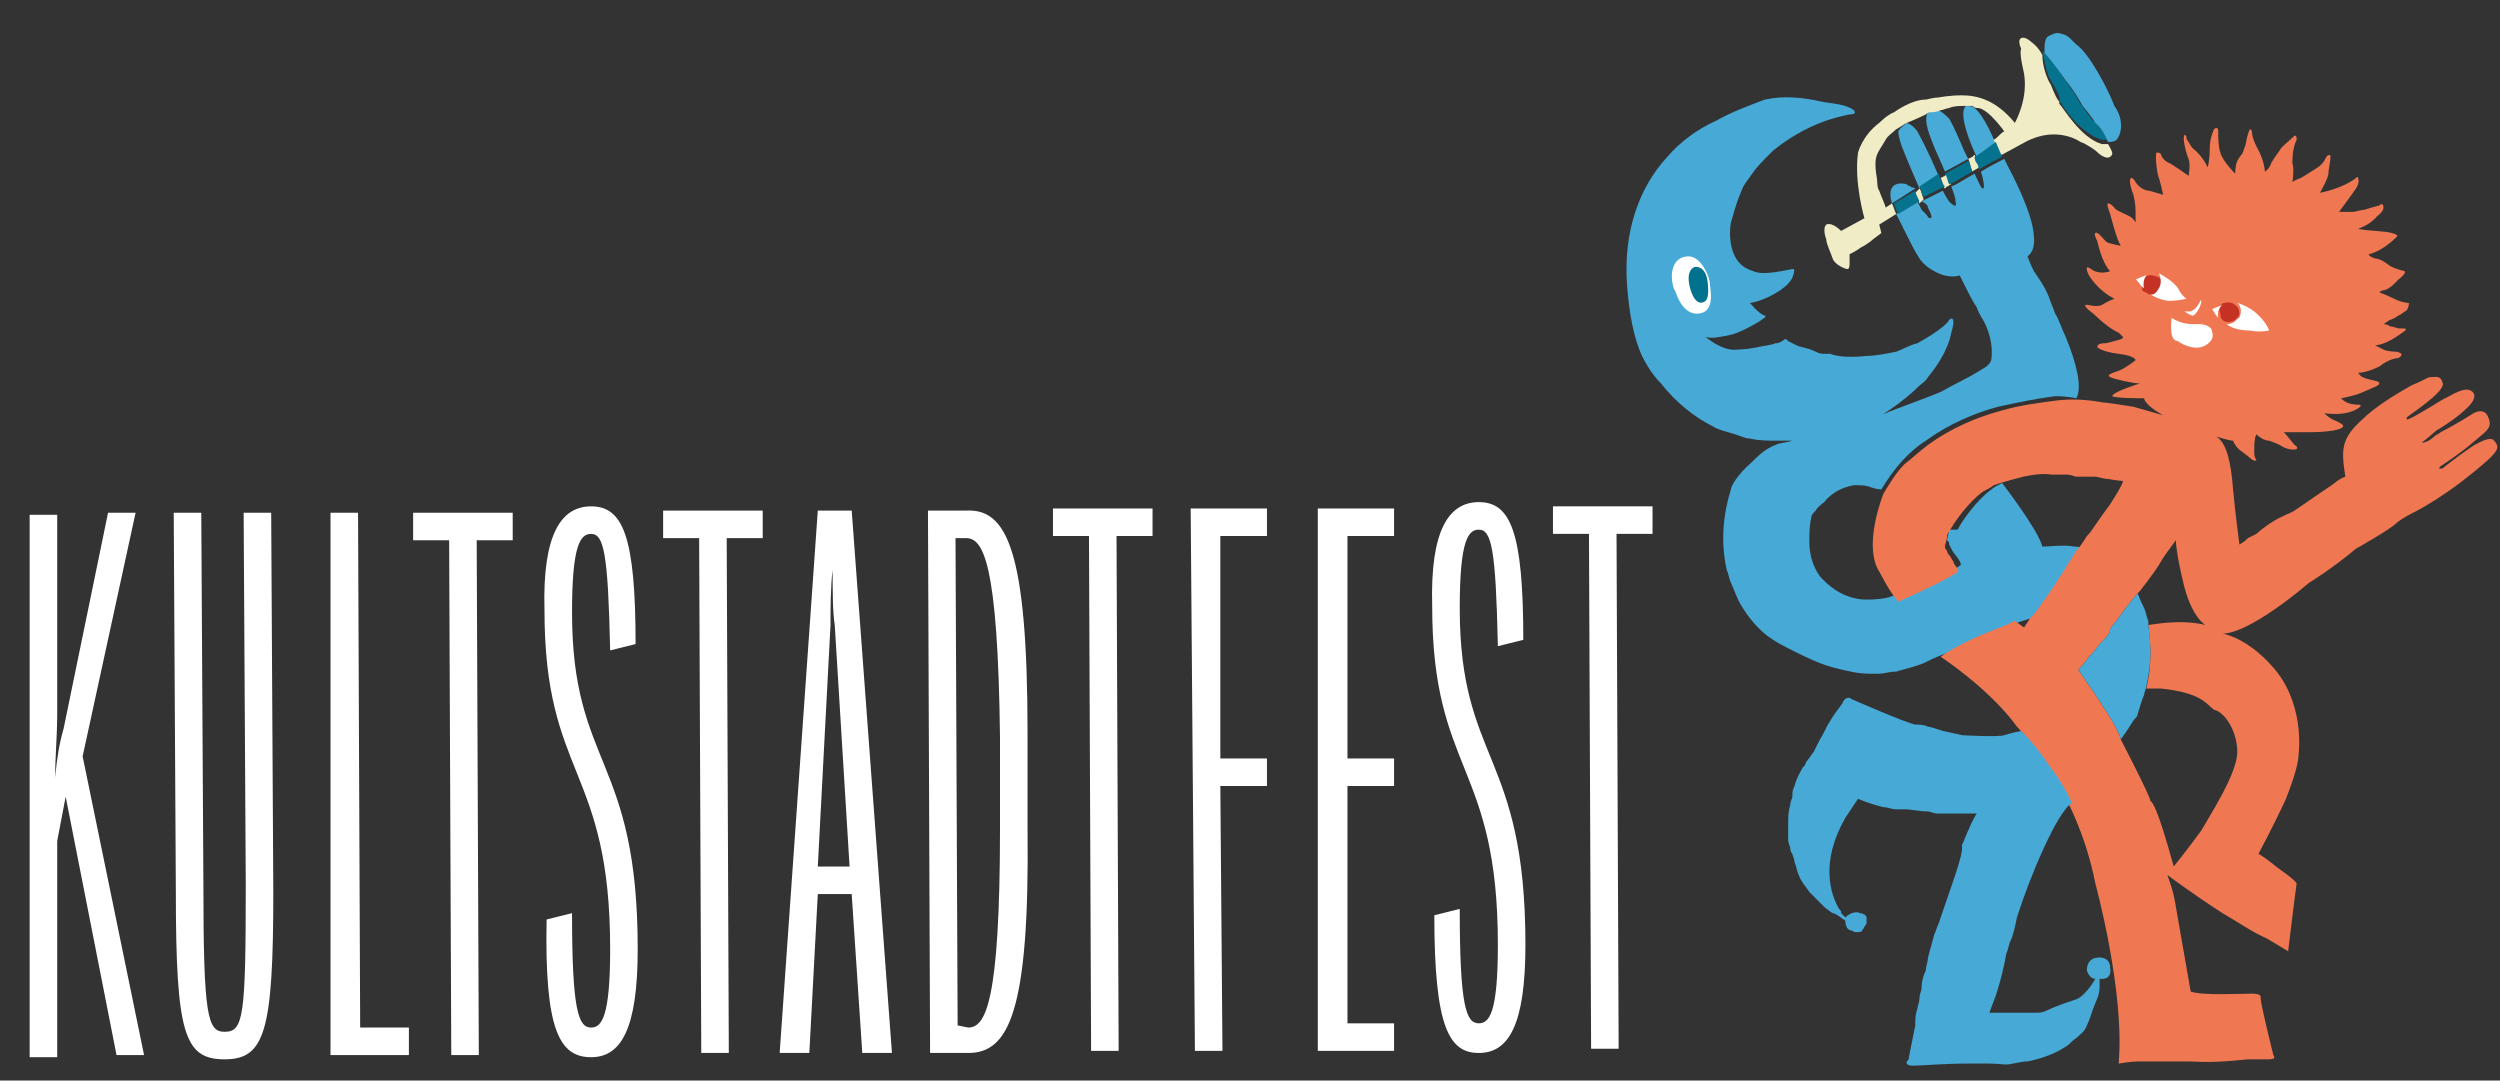 <?xml version="1.0" encoding="utf-8"?>
<!-- Generator: Adobe Illustrator 26.0.3, SVG Export Plug-In . SVG Version: 6.00 Build 0)  -->
<svg version="1.1" xmlns="http://www.w3.org/2000/svg" xmlns:xlink="http://www.w3.org/1999/xlink" x="0px" y="0px" width="118px"
	 height="51px" viewBox="0 0 118 51" style="enable-background:new 0 0 118 51;" xml:space="preserve">
<rect x="0" y="0" width="118" height="51" fill="#333333" stroke="none"/>
<style type="text/css">
	.st0{fill:#47A9D6;}
	.st1{fill:#EF7853;}
	.st2{fill:#47AAD7;}
	.st3{fill:#05728E;}
	.st4{fill:#FFFFFF;}
	.st5{fill:#01728E;}
	.st6{fill:#C53123;}
	.st7{fill:#F0ECC6;}
</style>
<g id="Ebene_1">
	<g>
		<path class="st4" d="M75.1,49.5l1.3,0l-0.1-24.3l1.7,0l0-1.3l-4.7,0l0,1.3l1.7,0L75.1,49.5z M69.8,49.7c1.4,0,2.2-1.3,2.2-5.1
			c0-9.1-3.1-8.6-3.1-15.9c0-3.2,0.4-3.7,0.9-3.7c0.6,0,0.8,0.9,0.9,5.5l1.2-0.3c0-5.1-0.6-6.5-2.1-6.5c-1.4,0-2.3,1.3-2.2,4.9
			c0,7.9,3.1,7.4,3.1,16c0,3.2-0.4,3.7-0.9,3.7c-0.6,0-0.9-0.8-0.9-5.4l-1.2,0.3C67.7,48.5,68.4,49.7,69.8,49.7 M62.2,49.6l3.6,0
			l0-1.3l-2.2,0l0-11.2l2.2,0l0-1.3l-2.2,0l0-10.5l2.2,0l0-1.3l-3.6,0L62.2,49.6z M56.4,49.6l1.3,0l-0.1-12.5l2.2,0l0-1.3l-2.2,0
			l0-10.5l2.2,0l0-1.3l-3.6,0L56.4,49.6z M51.5,49.6l1.3,0l-0.1-24.3l1.7,0l0-1.3l-4.7,0l0,1.3l1.7,0L51.5,49.6z M45.2,48.4l-0.1-23
			l0.5,0c0.8,0,1.5,1.1,1.6,9.4l0,4.3c0,8.3-0.7,9.4-1.5,9.4L45.2,48.4z M43.9,49.7l1.8,0c1.9,0,2.9-1.9,2.8-10.6l0-4.5
			c0-8.7-1-10.6-2.9-10.5l-1.8,0L43.9,49.7z M36.8,49.7l1.4,0l0.4-7.5l1.6,0l0.5,7.5l1.4,0l-1.9-25.6l-1.6,0L36.8,49.7z M38.6,40.9
			l0.6-11.4c0-0.7,0-1.8,0.1-2.6h0c0,0.9,0,2,0.1,2.6l0.7,11.4L38.6,40.9z M33.1,49.7l1.3,0l-0.1-24.3l1.7,0l0-1.3l-4.7,0l0,1.3
			l1.7,0L33.1,49.7z M27.9,49.9c1.4,0,2.2-1.3,2.2-5.1c0-9.1-3.1-8.6-3.1-15.9c0-3.2,0.4-3.7,0.9-3.7c0.6,0,0.8,0.9,0.9,5.5l1.2-0.3
			c0-5.1-0.6-6.5-2.1-6.5c-1.4,0-2.3,1.3-2.2,4.9c0,7.9,3.1,7.4,3.1,16c0,3.2-0.4,3.7-0.9,3.7c-0.6,0-0.9-0.8-0.9-5.4l-1.2,0.3
			C25.7,48.6,26.4,49.9,27.9,49.9 M21.3,49.8l1.3,0l-0.1-24.3l1.7,0l0-1.3l-4.7,0l0,1.3l1.7,0L21.3,49.8z M15.6,49.8l3.7,0l0-1.3
			l-2.3,0l-0.1-24.3l-1.3,0L15.6,49.8z M10.6,48.7c-0.8,0-1-0.7-1-7L9.5,24.2l-1.3,0l0.1,17.9c0,6.7,0.4,7.9,2.3,7.9
			c1.9,0,2.3-1.3,2.3-7.9l-0.1-17.9l-1.3,0l0.1,17.5C11.6,48,11.5,48.7,10.6,48.7 M1.4,49.9l1.3,0l0-10.2l0.4-2.1l2.4,12.2l1.3,0
			L3.9,35.7l2.5-11.5l-1.3,0L3,34.4c-0.2,0.7-0.3,1.3-0.4,2.3h0c0-0.8,0.1-2.1,0.1-2.9l0-9.5l-1.3,0L1.4,49.9z"/>
	</g>
	<g>
		<path class="st0" d="M98,18.8c0.3-0.5,0-1.7-0.5-2.9c-0.2-0.4-0.3-0.8-0.5-1.1c-0.1-0.3-0.2-0.5-0.3-0.8c-0.2-0.5-0.5-0.9-0.7-1.2
			c-0.2-0.4-0.3-0.7-0.3-0.7c0.4-0.3,0.3-0.9,0.3-0.9c0-1.1-1.2-3.3-1.2-3.3l-0.2-0.4c-0.2,0.1-0.6,0.3-1.1,0.6
			c0.1,0.3,0.2,0.8,0.1,0.8c-0.1,0-0.2-0.3-0.4-0.7c-0.4,0.2-0.8,0.5-1.1,0.6c0.1,0.3,0.2,0.5,0.2,0.7c0.1,0.4-0.2,0.1-0.2,0.1
			s-0.1,0-0.4-0.6l-1,0.5C90.9,9.6,91,9.7,91,9.8c0.2,0.4,0.2,0.5,0.1,0.5c-0.1,0-0.1-0.1-0.2-0.2c-0.1-0.1-0.2-0.2-0.2-0.2
			s-0.1-0.2-0.2-0.4l-1,0.6c0,0,0,0,0,0c1,2,0.8,1.6,1.1,2.1c0.2,0.3,0.5,0.5,0.7,0.6c0.7,0.4,1.2,0.2,1.2,0.2
			c0.1,0.2,0.2,0.4,0.3,0.6c0.2,0.4,0.3,0.6,0.5,0.9c0.1,0.3,0.3,0.6,0.3,0.6s0.5,0.8,0.4,1.8c0,0.2-0.2,0.4-0.4,0.5
			c-0.8,0.5-1.3,0.7-2,1.1c-0.7,0.3-2.7,1-2.8,1.1c0,0,1-0.6,1.8-1.4c0.1-0.1,0.3-0.2,0.4-0.4c1-1.2,1.1-2.1,1.1-2.1
			s0.1-0.3,0.1-0.5c0-0.3-0.2-0.1-0.2-0.1c-0.2,0.4-1.5,1.1-1.5,1.1c-0.4,0.1-0.7,0.3-1,0.4c-0.5,0.1-1,0.2-1.4,0.2
			c-0.9,0.1-1.5,0-1.7-0.1c-0.2,0-0.2,0-0.3,0c-0.1,0-0.2,0-0.4-0.1c-0.4-0.2-0.7-0.2-0.9-0.3c-0.2-0.1-0.4-0.2-0.4-0.2
			s-0.1-0.1-0.1-0.1c-0.1,0-0.1,0.1-0.4,0.2c0,0-0.1,0-0.1,0c-0.2,0.1-0.5,0.1-0.9,0.2c-0.5,0.1-0.9,0.1-0.9,0.1
			c-0.7,0.1-1.5-0.6-1.5-0.6c0.3,0.1,0.7,0,1.2-0.1c0.5-0.1,1.9-0.9,1.6-0.9c-0.3-0.1-0.7-0.6-0.7-0.6c0.7-0.1,1.8-0.7,2-1.2
			c0.2-0.5,0-0.4,0-0.4c-1.5,0.3-1.6,0.2-2.1,0c-0.9-0.4-0.9-1.7-0.8-2.2c0.1-0.3,0.2-0.8,0.5-1.5c0.1-0.3,0.3-0.5,0.5-0.8
			c0.2-0.3,0.5-0.6,0.8-0.9c0.1-0.1,0.1-0.1,0.2-0.2c1.6-1.3,3.1-1.6,3.6-1.7c0.4,0,0.2-0.2,0.2-0.2c-0.4-0.3-1-0.3-1.5-0.4
			c-0.9-0.2-1.8-0.3-2.7-0.1C82.5,5,81.7,5.3,81,5.7c-0.9,0.4-1.7,1-2.3,1.7c-1.3,1.4-2.1,3.5-1.9,6.1c0.1,1.3,0.3,2.4,0.7,3.3
			c0.2,0.4,0.5,0.9,0.9,1.3c0.7,0.9,1.6,1.6,2.4,2c0.3,0.2,0.8,0.3,1.1,0.4c0.3,0.1,0.5,0.2,0.7,0.2c0.4,0.1,0.9,0.1,1.2,0.1
			c0.6,0,0.8,0,0.8,0c-0.3,0.1-0.6,0.1-0.8,0.2c-0.5,0.2-0.8,0.5-1.1,0.8c-0.8,0.7-1,1.2-1,1.3c0,0,0,0,0,0
			c-0.5,1.6-0.4,2.9-0.2,3.8c0.1,0.2,0.1,0.4,0.2,0.6c0.1,0.2,0.3,0.8,0.5,1.1c0.3,0.5,0.7,1,1.2,1.4c0.4,0.3,0.8,0.5,1.2,0.7
			c0.6,0.3,1.2,0.6,1.9,0.8c0.8,0.2,1.2,0.3,1.8,0.3c0.1,0,0.3,0,0.4,0c0.2,0,0.5-0.1,0.8-0.1c0.3-0.1,0.8-0.2,1.3-0.4
			c0.2-0.1,0.6-0.3,0.9-0.4c0.2-0.1,0.4-0.1,0.5-0.2c0.7-0.6,3.6-1.5,3.6-1.5l0,0c0.1-0.1,0.5-0.1,0.6-0.1c0,0,0,0,0,0
			c0,0,0,0,0.1-0.1c0.2-0.2,0.4-0.5,0.6-0.8c0.6-0.8,1.3-2,1.5-2.3c0,0,0,0,0,0c0,0,0,0,0,0c0,0,0,0,0,0c0,0,0,0,0,0s0,0,0,0
			c-0.1,0-0.5-0.1-0.6-0.1c0,0-0.1,0-0.1,0c-0.4-0.1-1.2,0-1.5,0c-0.2-0.8-1.9-3-1.9-3c-0.2,0.1-0.4,0.2-0.5,0.3
			c-0.7,0.5-1.4,1.5-1.6,1.9l0,0C92,25,92,25,92,25c0,0.1-0.1,0.4-0.1,0.5c0,0,0,0,0,0c0,0,0,0,0,0c0.1,0.1,0.1,0.1,0.1,0.2
			c0.1,0.2,0.2,0.4,0.3,0.5c0,0,0,0,0,0c0.4,0.5,0.2,0.5,0.2,0.5c0,0,0,0,0,0c-0.2,0.2-3.1,1.4-3.1,1.4c-0.2,0.1-0.6,0.2-1.3,0.2
			c-0.7,0-1.5-0.3-2.2-1.1c-0.3-0.4-0.5-1-0.5-1.6c0-0.4,0-0.8,0.1-1.2c0-0.1,0.1-0.2,0.2-0.3c0.1-0.2,0.3-0.3,0.4-0.4
			c0.4-0.5,0.9-0.7,1.4-0.8c0.3,0,0.6,0,0.8,0.1c0.3,0.1,0.5,0.1,0.5,0.1c0.6-1,1.3-1.8,2.1-2.3c1.1-0.8,2.3-1.3,3.4-1.6h0
			c0,0,0,0,0,0c0,0,0,0,0,0c0.9-0.2,1.9-0.4,2.7-0.5C97.6,18.7,98,18.8,98,18.8"/>
		<path class="st1" d="M105.6,35.5L105.6,35.5C105.6,35.5,105.6,35.5,105.6,35.5c0,1-1.3,3-1.7,3.7c-0.5,0.7-1.3,1.7-1.3,1.7
			c-0.8-2.9-1-3-1.1-3.1c0,0,0,0,0,0c0-0.2-1.4-2.9-1.4-2.9c0,0,0,0,0,0c0,0,0,0,0,0c0,0,0,0,0,0c0,0,0,0,0,0c0-0.1-0.2-0.6-0.8-1.5
			c0,0,0,0,0,0c-0.5-0.8-1.1-1.6-1.2-1.8c0,0,0,0,0,0c0,0,0,0,0,0c0,0,0,0,0,0c0,0,0,0,0,0c0,0,0,0,0,0c0.1-0.1,0.3-0.3,0.5-0.6
			c0,0,0,0,0,0c0,0,0.1-0.1,0.1-0.1c0,0,0,0,0,0c0.2-0.2,0.3-0.4,0.5-0.6c0,0,0,0,0,0c0.2-0.2,0.4-0.4,0.4-0.6c0,0,0,0,0,0
			c0.1-0.2,0.3-0.4,0.3-0.4s0.4-0.6,1-1.3c0,0,0.1-0.1,0.1-0.1c0.4-0.5,0.9-1.2,1-1.4c0.1-0.2,0.7-1,0.7-1s0,0.6,0.4,2.2
			c0.4,1.5,1,1.8,1,1.8c-1.2-0.3-2.6,0-2.7,0c0.1,0.8,0.2,1.8-0.1,3c0.2,0,0.7,0,0.7,0c1.9,0.2,2.1,0.7,2.5,1
			C105,33.6,105.6,34.5,105.6,35.5 M117.8,20.9c-0.1-0.1-0.1-0.4-1,0.1c-0.9,0.6-1.5,1.1-1.5,1.1s-0.3,0.1-0.1-0.1
			c0,0,0.8-0.5,1.5-1.1c0.7-0.6,1-0.7,0.7-1.3c-0.1-0.2-0.4-0.3-0.8,0c0,0-0.8,0.5-1.4,0.8c-0.1,0.1-0.2,0.1-0.3,0.2
			c0,0-0.3,0.3-0.6,0.3c0,0,0.5-0.4,0.6-0.5c0,0,0.1-0.1,0.3-0.2c0.3-0.2,0.8-0.5,1.3-1c0.6-0.6,0.1-0.8,0-0.8c0,0-0.2-0.1-0.9,0.3
			c-0.2,0.1-0.4,0.2-0.7,0.4c-1,0.6-1.2,0.7-1.3,0.7l0-0.1l0,0c0,0,0,0,0,0c0.1-0.1,1.8-1.2,1.7-1.6c-0.1-0.4-0.3-0.3-0.6-0.3
			c-0.1,0-0.4,0.2-0.9,0.4c-0.7,0.4-1.7,1-2.3,1.6c-1,0.9-1,1.4-0.8,2.7c0,0-0.3,0.1-0.5,0.3c-0.3,0.2-1.6,1.1-1.9,1.3
			c-0.3,0.2-0.9,0.3-1.8,1.1c0,0-0.2,0.1-0.4,0.2c-0.1,0.1-0.2,0.2-0.4,0.3c0,0-0.2-1.5-0.3-2.6c-0.1-1.3-0.3-2.2-0.8-2.5
			c0,0,0.6,0.2,0.8,0.2c0,0,0.1,0.3,0.4,0.5c0,0,0.4,0.3,0.5,0.4c0.2,0.1,0.2,0,0.2,0c-0.1-0.1-0.1-0.3-0.1-0.4c0-0.3,0-0.6,0.1-0.8
			c0,0,0.3,0.3,0.6,0.3c0,0,0.3,0.1,0.5,0.2c0,0,0.4,0.3,0.8,0.2c0,0,0.1-0.1-0.1-0.2c0,0-0.4-0.5-0.5-0.6c0,0,0.1,0,0.3,0
			c0.1,0,0.2,0,0.3,0c0.1,0,0.2,0,0.3,0c0.1,0,0.2,0,0.3,0c0.8,0,1.6-0.1,1.6-0.3c0,0,0-0.1-0.5-0.3c0,0-0.2-0.1-0.4-0.3
			c0,0,1.1,0.2,1.7-0.3c0,0,0.1-0.1-0.1-0.1c-0.5,0-0.7-0.2-0.8-0.3c0,0,0.5-0.1,0.8-0.2c0,0,0.5-0.2,0.7-0.3c0,0,0.3-0.1,0.3-0.2
			c0-0.1-0.1-0.1-0.5-0.2c-0.4-0.1-0.4-0.2-0.5-0.3c0,0,0.4,0,1-0.3c0.5-0.4,0.9-0.4,0.9-0.4s0.4-0.2-0.1-0.3c0,0-0.4,0-0.6-0.1
			c-0.2-0.1-0.4-0.2-0.4-0.2s0.4,0,1-0.4c0.6-0.4,0.6-0.4,0.1-0.4c0,0-0.3-0.1-0.4-0.1c-0.1-0.1-0.3-0.1-0.3-0.1l0.3-0.2
			c0,0,0.1,0,0.4-0.2c0,0,0.2-0.1,0.3-0.2c0.1,0,0.2-0.2,0.2-0.4c0,0-0.3,0-0.7-0.2c-0.4-0.2-0.7-0.3-0.7-0.3s0.1-0.1,0.2-0.1
			c0.1,0,0.3-0.1,0.5-0.3c0.2-0.2,0.2-0.2,0.2-0.2s0.4-0.3,0.3-0.4c0,0-0.4-0.1-0.6-0.2c-0.2-0.1-0.5-0.4-0.8-0.4
			c-0.3-0.1-0.3-0.2-0.3-0.2s0.6-0.1,1.3-0.8c0,0,0.2-0.1-0.2-0.2c-0.3-0.1-1.2-0.1-1.6-0.2c0,0,0.6-0.2,0.9-0.6
			c0,0,0.3-0.2,0.3-0.4c0-0.3-0.2-0.1-0.2-0.1s-0.4,0.1-0.7,0.2c0,0-0.1,0-0.5,0.1c0,0,0,0-0.7,0c0,0,0.6-0.8,0.8-1.1
			c0.2-0.3,0.1-0.5,0.1-0.5s0-0.1-0.1,0c-0.1,0.1-0.7,0.5-1.7,0.7c0,0,0.4-0.7,0.4-0.9c0-0.2,0.1-0.6,0.1-0.8c0,0,0-0.2-0.2,0
			c0,0-0.1,0.3-0.4,0.5c-0.3,0.2-0.8,0.5-0.8,0.5s-0.3,0.1-0.4,0.2c0,0,0.1-0.6,0-0.9c0-0.2,0-0.7,0.2-1.1c0,0,0,0,0-0.1
			c0,0,0-0.1-0.1-0.1c0,0-0.1,0.1-0.1,0.1c-0.2,0.2-0.5,0.4-0.6,0.6c0,0-0.3,0.4-0.4,0.6c-0.1,0.3-0.3,0.4-0.3,0.4s0-0.5-0.4-1.2
			c0,0-0.2-0.4-0.2-0.6c0-0.2-0.1-0.2-0.1-0.2s-0.1,0.1-0.2,0.7c-0.2,0.6-0.2,0.5-0.2,0.5s-0.1,0.1-0.2,0.3
			c-0.1,0.2-0.1,0.6-0.1,0.6s-0.6-0.6-0.7-1c-0.1-0.3-0.1-0.7-0.1-1c0-0.3-0.2-0.1-0.2-0.1s-0.2,0.4-0.2,0.9c0,0.6-0.1,0.9-0.1,0.9
			S104,7.4,103.5,7c0,0-0.1-0.1-0.2-0.3c0,0-0.1-0.1-0.1-0.2c0-0.1-0.1-0.2-0.1-0.1c-0.1,0.1,0.1,0.9,0.2,1.1c0.1,0.3,0,0.8,0,0.8
			s-0.7-0.5-0.9-0.6c-0.3-0.1-0.4-0.4-0.4-0.4s0-0.1-0.2-0.1c-0.1,0,0,1,0.1,1.2c0.1,0.3,0.2,0.8,0.2,0.8S101.5,9,101.4,9
			c-0.1,0-0.4-0.1-0.6-0.4c0,0-0.1-0.2-0.2-0.2c-0.1,0-0.1,0.3,0.1,0.8c0.1,0.4,0.1,0.7,0.1,0.9c0,0.1,0,0.4,0,0.4s-0.1-0.2-0.3-0.3
			c-0.2-0.1-0.7-0.3-0.7-0.4c-0.1-0.1-0.2-0.2-0.3-0.2c-0.1,0,0.1,0.5,0.1,0.5s0.3,1.2,0.5,1.5c0,0-0.6-0.1-0.7-0.2
			c-0.1-0.1-0.4-0.5-0.5-0.4c0,0-0.1,0,0.1,0.4c0,0,0.2,1,0.6,1.4c0,0-0.5,0.2-0.9-0.1S98.6,13,98.6,13s0.4,0.7,1.2,1.1
			c0,0-0.3,0.1-0.6,0.3c0,0-0.2,0.1-0.6,0c-0.5-0.1,0.2,0.4,0.2,0.4s0.7,0.7,1.2,0.9c0,0,0.1,0.1,0.2,0.2c0.1,0.1-0.4,0.2-0.8,0.3
			c-0.4,0-0.4,0.1-0.4,0.2c0,0,0.2,0.2,1,0.3c0.8,0.1,0.8,0.3,0.8,0.3s-0.5,0.4-0.8,0.5c-0.3,0.1-0.6,0.2-0.4,0.3
			c0.2,0.1,1.1,0.3,1.4,0.3c0,0-1.3,0.4-1.3,0.6c0.1,0.1,1.5,0.1,1.5,0.1s0,0.3,0.9,0.8c0,0-0.7-0.2-1.4-0.4
			c-0.6-0.1-1.3-0.2-1.4-0.2c-0.6-0.1-1.3-0.2-2.2-0.1c-0.7,0.1-1.7,0.2-2.7,0.5c0,0,0,0,0,0c0,0,0,0,0,0c-1.1,0.3-2.3,0.8-3.4,1.6
			c-0.4,0.3-0.7,0.6-1.1,0.9c-0.4,0.4-0.7,0.9-1,1.4c0,0-0.9,2.2-0.3,3.5c0.7,1.3,0.7,1.2,1,1.6c0,0,0,0,0,0c0,0,0,0,0,0
			c0,0,0,0,0,0c0,0,0,0,0,0c0,0,0,0,0,0c0,0,0,0,0,0c0,0,0,0,0,0c0,0,0,0,0,0c0,0,0,0,0,0c0,0,0,0,0,0c0,0,0,0,0,0c0,0,0,0,0,0
			c0,0,0,0,0,0c0,0,0,0,0,0c0,0,0,0,0,0c0,0,0,0,0,0c0.7-0.3,2.4-1.1,2.8-1.4c0,0,0,0,0,0h0c0,0,0,0,0,0c0,0,0.1,0-0.1-0.3
			c0,0-0.1-0.1-0.1-0.2c0,0,0,0,0,0c-0.1-0.1-0.1-0.2-0.2-0.3c-0.1-0.1-0.1-0.2-0.1-0.2c-0.1-0.1-0.1-0.2-0.1-0.2c0,0,0,0,0,0
			c0,0,0,0,0,0c0-0.1,0.1-0.3,0.1-0.5c0,0,0,0,0,0c0,0,0-0.1,0.1-0.2l0,0c0.2-0.4,0.9-1.4,1.6-1.9c0.2-0.1,0.4-0.2,0.5-0.3
			c0,0,0.6-0.2,1.4-0.4c0.9-0.2,1.3-0.1,1.3-0.1s0,0,0,0c0.1,0,0.4,0,0.7,0c0.3,0,0.4,0.1,0.5,0.1c0.1,0,0.2,0,0.3,0
			c0.1,0,0.2,0,0.3,0c0.1,0,0.2,0,0.3,0c0.1,0,0.4,0.1,0.5,0.1c0.1,0,0.6,0.1,0.8,0.1c0,0,0.1,0-0.6,1.1c-0.6,0.8-0.9,1.3-1,1.4
			c0,0-0.1,0.1-0.1,0.1s-0.3,0.5-0.5,0.7c0,0,0,0,0,0c0,0,0,0,0,0c0,0,0,0,0,0c0,0,0,0,0,0c0,0,0,0,0,0c-0.2,0.3-0.9,1.5-1.5,2.3
			c-0.2,0.3-0.4,0.6-0.6,0.8c0,0-0.1,0.1-0.1,0.1h0c0,0-0.1,0.2-0.2,0.3c0,0.1-0.1,0.1-0.1,0.1l-0.4-0.3c0,0-0.2,0.1-0.4,0.2
			c0,0,0,0,0,0c-0.8,0.3-2.3,0.9-3.1,1.5c0,0,2.3,1.5,3.6,3.3c0,0,2.8,2.8,3.7,7.4c0,0,1.4,5.1,1.1,8.5c0,0,0.6-0.1,0.9-0.1
			c0.2,0,0.7,0,0.9,0c0.2,0,1,0,1.5,0c0.5,0,0.9,0.1,2.8-0.1c0,0,0.6,0,1,0s0.2-0.2,0.2-0.2s-0.6-2.4-0.6-2.7c0,0,0.1-0.2-0.4-0.2
			c-0.5,0-2.4,0.1-2.9-0.1c0,0-0.4-2.3-0.7-4c-0.1-0.7-0.3-1.2-0.4-1.5c0,0,1.2,0.9,2.6,1.8c0.7,0.4,1.4,0.9,2.1,1.2l1,0.6
			c0,0,0.3-2.5,0.4-3.2c0,0,0-0.1-0.7-0.6c-0.3-0.2-0.6-0.5-1.1-0.8c0,0,0.7-1.3,1.3-2.6c0.3-0.8,0.6-1.6,0.6-2.2
			c0,0,0.3-2.4-1.3-4.1c0,0-1-1.2-2.3-1.5c0,0,1,0.2,4.1-2.4c0,0,1-0.6,2.2-1.6c0,0,1.6-0.9,1.9-1.2c0,0,0,0,0,0
			c0.1-0.1,0.4-0.3,0.8-0.5c0.6-0.3,1.4-0.8,2.2-1.4C117.9,21.4,118,21.2,117.8,20.9"/>
		<path class="st2" d="M94.1,6.8c-0.4,0.3-0.6,0.5-0.8,0.6c-0.3-0.6-0.9-2.1-0.5-2.4c0.1,0,0.3,0,0.4,0.1c0.5,0.4,1,1.7,1,1.7
			L94.1,6.8z"/>
		<path class="st3" d="M99.5,6.6c-0.1,0-0.3,0-0.3,0c-1-0.3-1.9-1.6-2-1.9c0,0,0,0,0-0.1c0-0.1-0.1-0.3-0.4-0.8
			c-0.2-0.3-0.3-0.9-0.4-1.4c0.1,0.1,0.7,0.7,1,1.3c0,0,0.3,0.3,0.8,1.2c0,0,0.5,0.7,0.6,0.8C98.9,5.7,99.1,6,99.5,6.6"/>
		<path class="st2" d="M99.9,6.6c-0.1,0.1-0.3,0.1-0.4,0.1c-0.3-0.7-0.6-0.9-0.6-0.9c-0.1-0.2-0.6-0.8-0.6-0.8
			c-0.5-0.9-0.8-1.2-0.8-1.2c-0.4-0.6-0.9-1.2-1-1.3c0-0.4,0-0.7,0.2-0.8c0.2-0.1,0.4-0.2,0.6-0.1c0.1,0,0.3,0.1,0.4,0.2
			c0.1,0.1,0.2,0.2,0.3,0.3c0.6,0.4,1.5,2.1,1.8,2.9C100.3,5.7,100.1,6.4,99.9,6.6"/>
		<path class="st0" d="M89.5,28.3C89.5,28.3,89.5,28.3,89.5,28.3C89.5,28.3,89.5,28.3,89.5,28.3"/>
		<path class="st4" d="M79.1,13.8c0,0,0.3,1.1,1.1,1s0.5-1.2,0.5-1.5c-0.1-0.5-0.5-1.2-1-1.2c-0.8,0-0.9,0.9-0.7,1.5
			C79.2,14,79.1,13.8,79.1,13.8"/>
		<path class="st5" d="M80,12.6c0,0-0.5,0.1-0.2,1.1c0.3,0.9,0.7,0.5,0.7,0.5s0.2-0.1,0.1-0.9C80.5,12.5,80,12.6,80,12.6"/>
		<path class="st2" d="M89.3,9.6c-0.3-1,0.4-1,0.7-0.9c0,0,0.1,0.1,0.2,0.1c0,0.1,0.1,0,0.2,0.1c0,0,0,0,0,0L89.3,9.6z"/>
		<path class="st2" d="M91.5,8.3l-0.9,0.6C90.2,8,89.8,7,89.8,7s-0.2-0.5-0.2-0.8C89.7,6,89.9,5.9,90,5.8c0.3,0.1,0.5,0.4,0.5,0.4
			S91,7.1,91.5,8.3C91.5,8.3,91.5,8.3,91.5,8.3"/>
		<path class="st2" d="M92.9,7.5l-1.1,0.6c-0.2-0.5-0.5-1.1-0.6-1.4c-0.2-0.5-0.4-1.1-0.2-1.4c0.1,0,0.3-0.1,0.5-0.1
			c0.2,0.1,0.4,0.3,0.5,0.4c0.2,0.3,0.7,1.5,0.7,1.5S92.8,7.3,92.9,7.5"/>
		<path class="st2" d="M101.3,32.4c0,0.1-0.1,0.3-0.1,0.4c-0.1,0.2-0.2,0.6-0.3,0.9c0,0.1-0.1,0.2-0.2,0.3c0,0-0.3,0.5-0.6,0.9
			c0,0,0,0,0,0c0,0,0,0,0,0c0,0,0,0,0,0c0,0,0,0,0,0c0-0.1-0.2-0.6-0.8-1.5c0,0,0,0,0,0c-0.5-0.8-1.1-1.6-1.2-1.8c0,0,0,0,0,0
			c0,0,0,0,0,0c0,0,0,0,0,0c0,0,0,0,0,0c0,0,0,0,0,0c0.1-0.1,0.3-0.3,0.5-0.6c0,0,0,0,0,0l0.1-0.1c0,0,0,0,0,0c0,0,0,0,0,0
			c0.2-0.2,0.3-0.4,0.5-0.6c0,0,0,0,0,0c0.2-0.2,0.4-0.4,0.4-0.6c0,0,0,0,0,0c0.1-0.2,0.3-0.4,0.3-0.4s0.4-0.6,1-1.3c0,0,0,0,0,0
			c0,0,0.1,0.3,0.3,0.7c0.1,0.2,0.1,0.4,0.2,0.6c0,0.1,0,0.1,0,0.2C101.5,30.2,101.6,31.2,101.3,32.4"/>
		<path class="st4" d="M102.5,15c0,0,0.4,0.3,1,0.3c0.1,0,0.2,0,0.3,0c0.4,0,0.6,0.2,0.6,0.3c0,0.1,0.2,0.4-0.3,0.7
			c-0.5,0.3-1.2-0.1-1.3-0.2C102.6,16.1,102.4,15.9,102.5,15"/>
		<path class="st4" d="M103.1,14.7c0,0,0.3,0.2,0.4,0.2c0.1,0,0.4-0.4,0.4-0.7c0,0,0-0.1-0.1,0.1c-0.1,0.2-0.2,0.3-0.4,0.4
			C103.2,14.7,103.1,14.7,103.1,14.7"/>
		<path class="st6" d="M101.5,13.9c-0.1,0-0.2-0.1-0.2-0.1s-0.2,0-0.2-0.2c0-0.1,0-0.7,0.5-0.6c0.5,0.1,0.5,0.3,0.4,0.5
			C102,13.6,101.8,13.9,101.5,13.9"/>
		<path class="st6" d="M105,14.3c0,0,0.3-0.1,0.5,0.1c0.2,0.1,0.2,0.4,0.2,0.4c0,0.1-0.2,0.4-0.5,0.4c-0.4,0-0.4-0.3-0.4-0.4
			C104.7,14.6,104.8,14.3,105,14.3"/>
		<path class="st4" d="M105.1,15.3c0,0,0.3,0.3,1.1,0.3c0,0,0.4,0.1,0.9,0c0,0-0.1-0.4-0.7-0.9c0,0-0.4-0.3-0.8-0.4
			c0,0,0.3,0.2,0.1,0.7C105.6,15,105.5,15.3,105.1,15.3"/>
		<path class="st4" d="M104.7,15c0,0-0.1-0.4,0.2-0.6c0,0-0.3,0.1-0.5,0.2C104.4,14.5,104.5,14.8,104.7,15"/>
		<path class="st4" d="M101.5,13.9c0,0,0.5,0.3,0.9,0.3c0.4,0,0.8-0.1,0.8-0.1s-0.2-0.1-0.4-0.5c-0.2-0.3-0.7-0.6-0.9-0.7
			c0,0,0.2,0.4,0,0.7C101.7,14,101.5,13.9,101.5,13.9"/>
		<path class="st4" d="M101.2,13.6c0,0-0.1-0.3,0.1-0.6c0,0-0.1,0-0.5,0.2C100.9,13.2,101,13.5,101.2,13.6"/>
		<path class="st0" d="M91.5,43.6c-0.1,0.2-0.1,0.3-0.2,0.5c-0.1,0.4-0.2,0.7-0.3,1.1c0,0.2-0.1,0.4-0.1,0.6
			c-0.1,0.2-0.2,0.5-0.2,0.8c0,0.2-0.1,0.3-0.1,0.5c0,0.2-0.1,0.4-0.1,0.5c-0.1,0.3-0.1,0.5-0.1,0.8c-0.1,0.5-0.2,1-0.3,1.5
			c0,0.1,0,0.1-0.1,0.2c0,0-0.1,0.2,0.3,0.2c0.3,0,1.5-0.1,2.6-0.1c0.2,0,0.3,0,0.5,0c0.1,0,0.3,0,0.4,0c0.8,0,0.8,0.1,1.2,0
			c0.1,0,0.4-0.1,0.7-0.1c0.5-0.1,1.2-0.3,1.8-0.7c0.2-0.1,0.3-0.3,0.5-0.4c0.2-0.2,0.4-0.3,0.5-0.6c0.1-0.2,0.2-0.5,0.3-0.8
			c0.1-0.3,0.3-0.6,0.3-1c0-0.1,0-0.3,0-0.4c0,0,0.6,0.1,0.5-0.5c0-0.6-0.6-0.5-0.6-0.5s-0.5,0-0.5,0.6c0,0,0.1,0.4,0.4,0.4
			c0,0-0.5,0.9-1,1c-0.3,0.1-0.9,0.3-1.3,0.5c-0.2,0.1-0.3,0.1-0.6,0.1c-0.2,0-0.5,0-0.8,0c-0.2,0-0.3,0-0.5,0c-0.1,0-0.2,0-0.3,0
			c-0.2,0-0.3,0-0.5,0c0,0,0.1-0.3,0.3-0.8c0.2-0.6,0.4-1.4,0.5-2c0.1-0.2,0.1-0.4,0.2-0.6c0,0,0,0,0,0c0,0,0,0,0,0
			c0.1-0.2,0.2-0.6,0.3-1.1c0.6-1.9,1.9-5,2.6-5.4c0,0-0.4-0.9-1.1-1.8c-0.4-0.6-0.8-1.1-1.3-1.6c0,0-0.5,0.1-0.8,0.2
			c-0.3,0.1-2,0-2,0s-0.4-0.1-0.9-0.2c-0.3-0.1-0.6-0.2-0.7-0.2c-0.2-0.1-0.4-0.1-0.6-0.1c-0.5-0.1-3-1.2-3-1.2s-0.2-0.2-0.4,0.1
			c0,0.1-0.3,0.4-0.6,0.9c-0.2,0.3-0.3,0.6-0.5,0.9c-0.1,0.2-0.2,0.4-0.3,0.6c-0.1,0.1-0.2,0.3-0.3,0.4c-0.1,0.1-0.1,0.3-0.2,0.3
			c-0.1,0.2-0.3,0.5-0.4,0.9c-0.1,0.2-0.1,0.3-0.1,0.5c0,0.1-0.1,0.2-0.1,0.4c-0.1,0.3-0.1,0.6-0.1,1c0,0.1,0,0.4,0,0.6
			c0,0.2,0.1,0.4,0.1,0.4c0,0.1,0,0.2,0.1,0.3c0,0.1,0.1,0.2,0.1,0.4c0.1,0.2,0.1,0.4,0.2,0.6c0.1,0.3,0.3,0.5,0.5,0.8
			c0,0,0.3,0.3,0.7,0.7c0.1,0.1,0.4,0.3,0.4,0.3c0.1,0,0.4,0.2,0.5,0.3c0,0,0.1,0,0.1,0.1c0,0,0,0.3,0.2,0.4c0.1,0,0.2,0.1,0.3,0.1
			c0.1,0,0.3,0,0.3-0.1c0.1-0.1,0.1-0.2,0.2-0.3c0-0.1,0-0.2,0-0.3c0-0.1-0.2-0.2-0.3-0.2c-0.2-0.1-0.5,0-0.7,0.2
			c0,0-0.1-0.1-0.2-0.2c0-0.1,0-0.1-0.1-0.2c-0.4-0.7-0.9-2.2,0.3-4.3c0.2-0.3,0.4-0.6,0.6-0.9c0,0,0.4,0.2,1.2,0.4
			c0.2,0,0.4,0.1,0.6,0.1c0.1,0,0.3,0,0.4,0c0.3,0,0.7,0.1,1.1,0.1c0.1,0,0.3,0.1,0.4,0.1c0.1,0,0.3,0,0.4,0c0.1,0,0.2,0,0.4,0
			c0.3,0,0.6,0,1,0l0.1,0c0,0-0.2,0.3-0.4,0.8c-0.1,0.2-0.2,0.5-0.3,0.7C92.7,40.3,92.1,41.8,91.5,43.6"/>
		<path class="st7" d="M99.6,7.4c0,0-0.2,0.2-0.7-0.3c0,0-0.4-0.3-0.7-0.4c0,0-1.1-0.8-2.6,0l-1.1,0.6c0,0,0,0-0.1,0l-0.3-0.7
			c0.2-0.1,0.3-0.3,0.5-0.4c0,0-0.7-1-1.2-1.1c-0.1,0-0.2,0-0.3-0.1C93,5,92.9,5,92.7,5c-0.2,0-0.5,0-0.7,0.1
			c-0.1,0-0.3,0.1-0.4,0.1h0c-0.2,0.1-0.4,0.1-0.5,0.1c-0.1,0-0.2,0.1-0.2,0.1S90.5,5.6,90,5.8h0c-0.2,0.1-0.3,0.2-0.5,0.3
			c-0.2,0.2-0.4,0.3-0.5,0.5c-0.4,0.7-0.6,0.7-0.4,1.9c0,0,0,0.4,0.1,0.5C88.8,9.3,89,9.7,89,9.8l0.3-0.2c0.1,0.2,0.1,0.3,0.2,0.5
			l-0.8,0.5l0.1,0.4l-0.4,0.3c0,0-0.2,0.2-0.6,0.4c0,0-0.1,0.1-0.5,0.3c0,0,0,0.2,0,0.4c0,0.1,0,0.3-0.1,0.3c-0.1,0-0.6-0.2-0.7-0.5
			c-0.1-0.3-0.3-0.7-0.3-0.9c0,0-0.2-0.5,0-0.7c0.2-0.1,0.5,0.1,0.7,0.3l1.1-0.6c0,0-0.5-1.7-0.3-3.1c0,0,0.2-0.8,1-1.4
			c0,0,0.4-0.4,0.7-0.5c0,0,0.8-0.6,1.5-0.6c0,0,0.4-0.1,0.6-0.1c0,0,0.5-0.1,1.1-0.1c0.7,0,1.6,0.2,2.5,1.3c0,0,0.7-1.2,0.4-2.5
			c0,0-0.2-0.8-0.1-1c0,0-0.2-0.4,0-0.5c0.2-0.1,0.5,0.2,0.5,0.2s0.3,0.2,0.5,0.6c0,0,0,0,0,0c0,0.5,0.2,1.1,0.4,1.4
			c0.2,0.5,0.3,0.7,0.4,0.8c0,0,0,0.1,0,0.1c0.2,0.2,1,1.6,2,1.9c0,0,0.1,0,0.3,0c0,0,0,0,0,0C99.8,7.3,99.7,7.3,99.6,7.4"/>
		<path class="st7" d="M90.8,9.4l-0.1,0.1l-0.1,0.1c-0.1-0.2-0.2-0.4-0.2-0.5l0.1-0.1l0.1-0.1C90.7,9,90.7,9.2,90.8,9.4"/>
		<path class="st7" d="M92.1,8.7c-0.1,0-0.1,0.1-0.2,0.1l-0.1,0.1c-0.1-0.1-0.1-0.3-0.2-0.5l0.2-0.1l0.1-0.1
			C91.9,8.3,92,8.5,92.1,8.7"/>
		<path class="st7" d="M93.4,7.9C93.3,8,93.2,8,93.1,8.1C93,7.9,93,7.7,92.9,7.5l0.2-0.1c0,0,0,0,0.1-0.1c0.1,0.2,0.1,0.3,0.1,0.3
			S93.4,7.8,93.4,7.9"/>
		<path class="st3" d="M94.5,7.4c-0.2,0.1-0.6,0.3-1.1,0.6c0-0.2-0.1-0.3-0.1-0.3s-0.1-0.1-0.1-0.3c0.2-0.1,0.6-0.4,1-0.7L94.5,7.4z
			"/>
		<path class="st3" d="M93.1,8.1c-0.4,0.2-0.8,0.5-1.1,0.6c-0.1-0.2-0.1-0.4-0.2-0.5l1.1-0.6C93,7.7,93,7.9,93.1,8.1"/>
		<path class="st3" d="M91.8,8.8l-1,0.5c-0.1-0.1-0.1-0.3-0.2-0.5l0.9-0.6C91.6,8.5,91.7,8.7,91.8,8.8"/>
		<path class="st3" d="M90.6,9.5l-1,0.6c-0.1-0.2-0.2-0.4-0.2-0.5l1-0.6C90.4,9.1,90.5,9.3,90.6,9.5"/>
	</g>
</g>
<g id="Ebene_2">
</g>
<g id="Ebene_3">
</g>
</svg>
